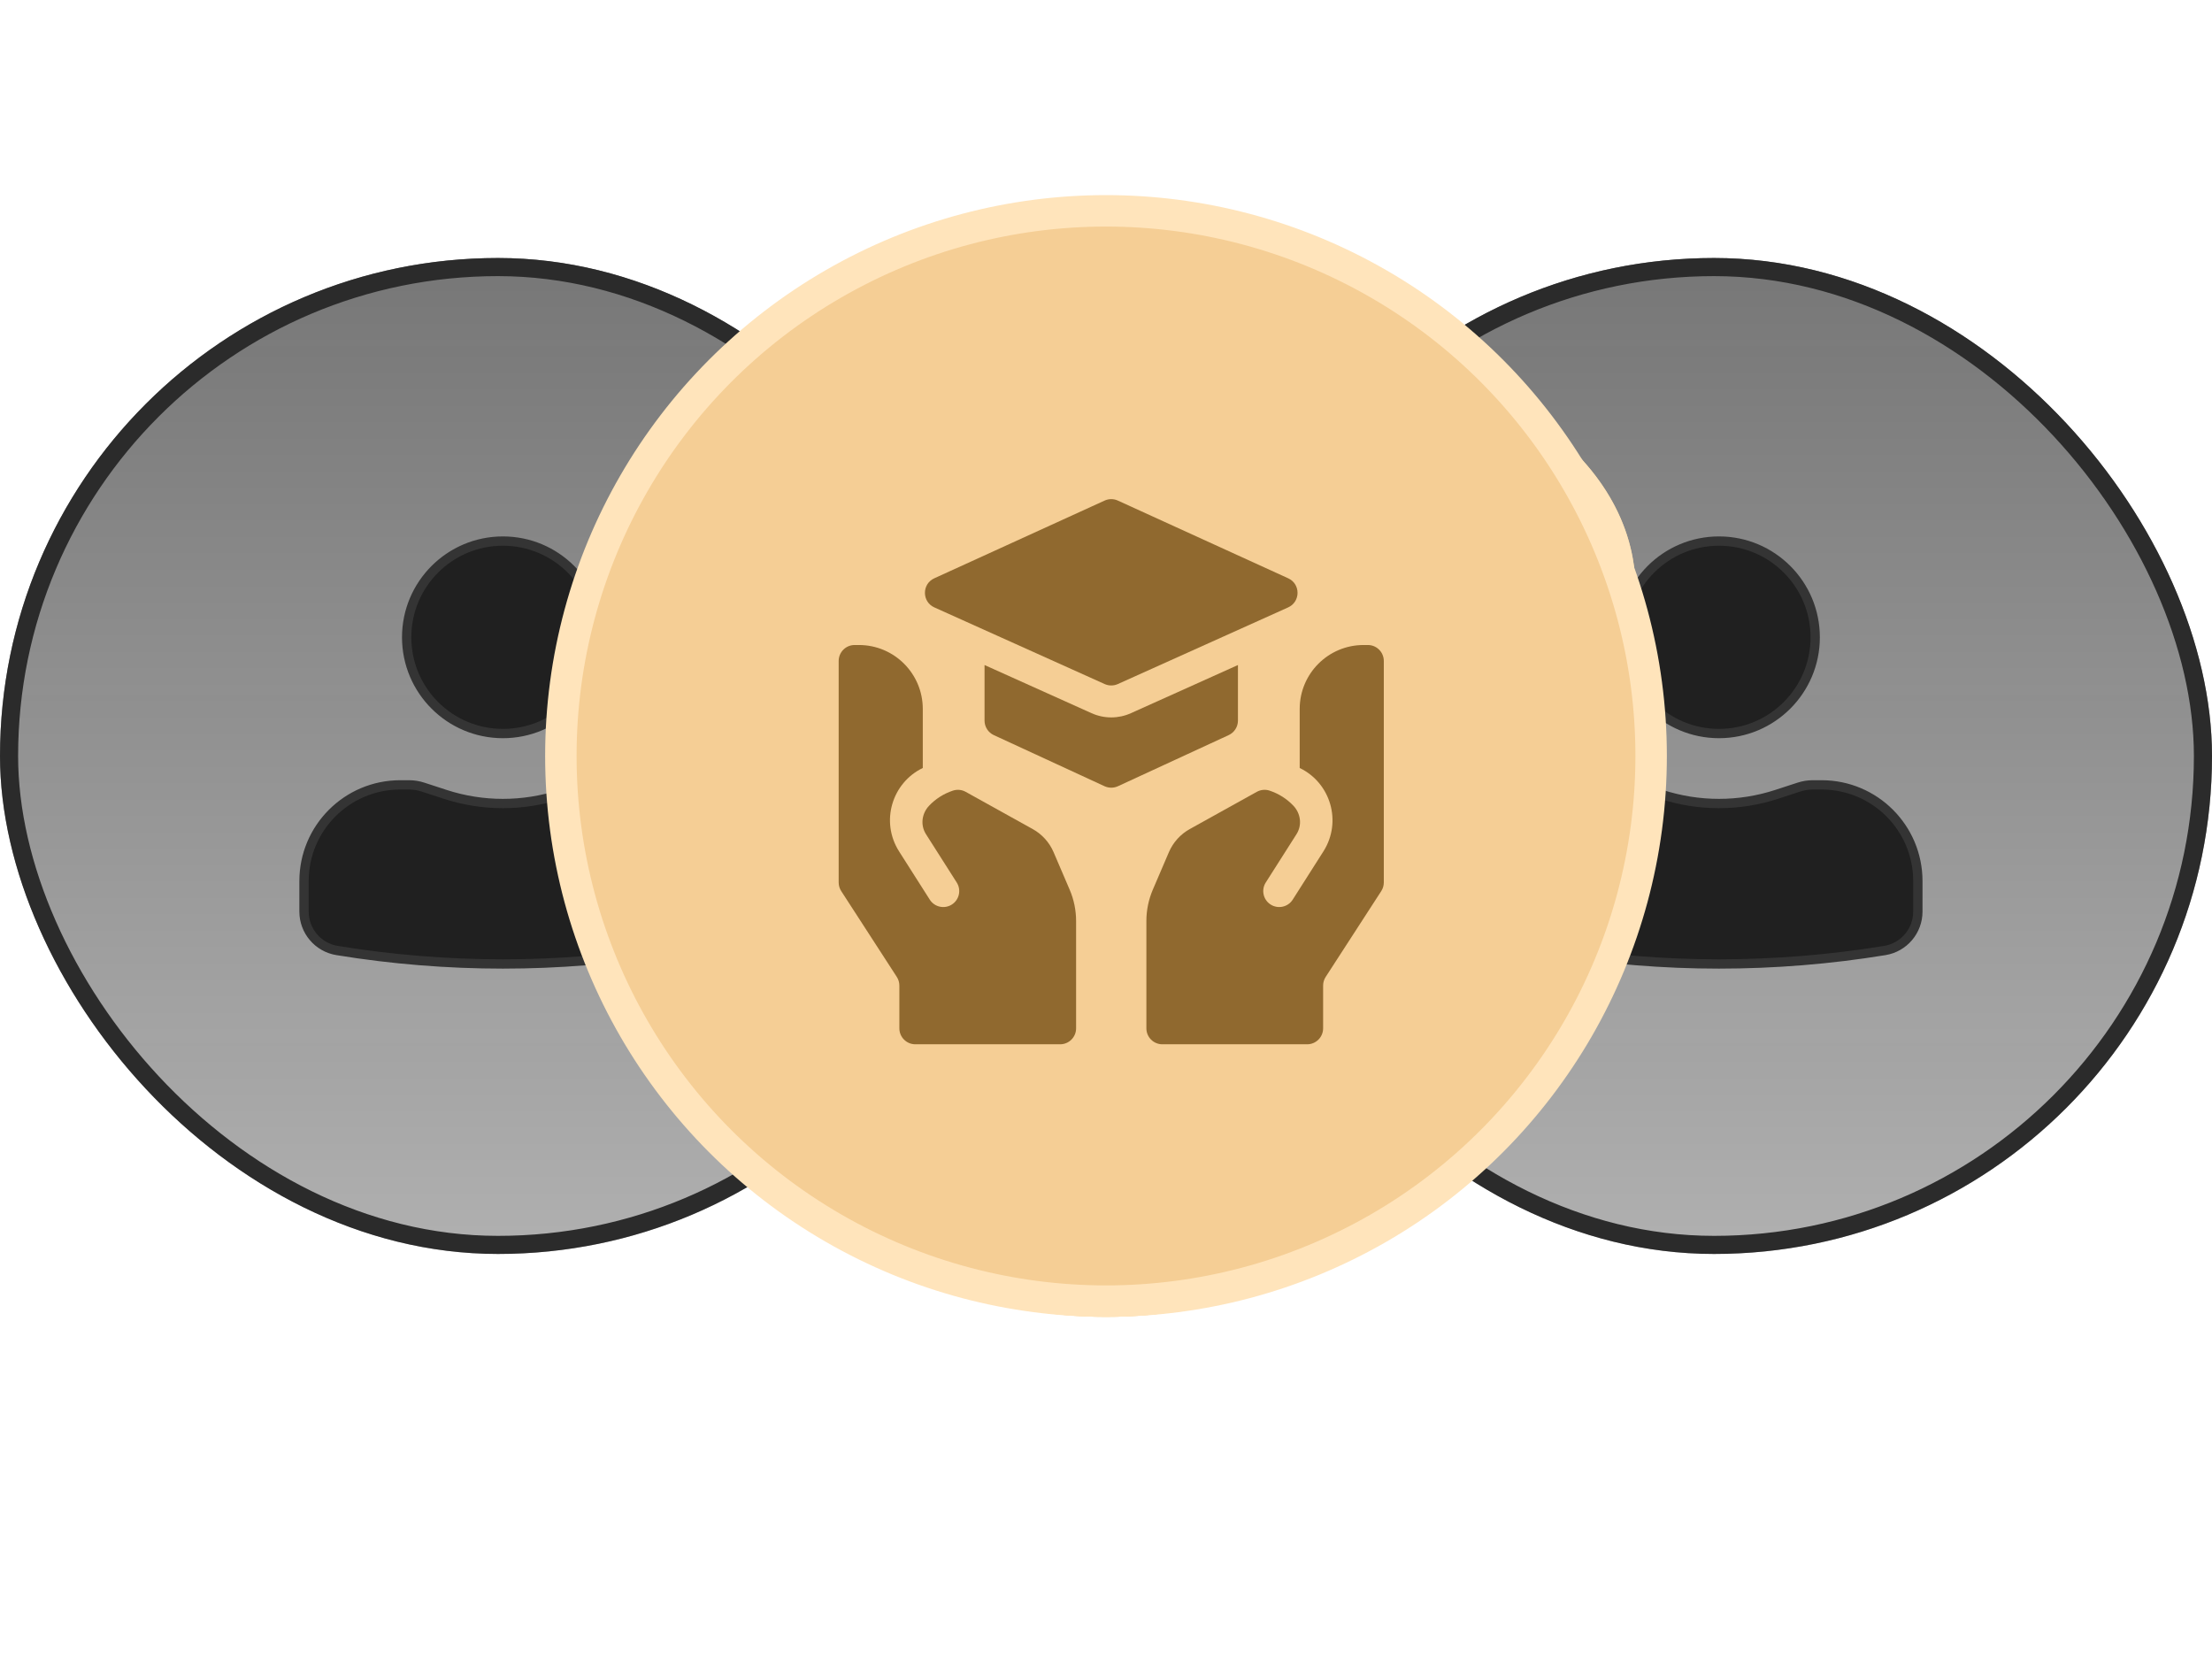 <?xml version="1.0" encoding="UTF-8"?> <svg xmlns="http://www.w3.org/2000/svg" width="211" height="159" viewBox="0 0 211 159" fill="none"> <g filter="url(#filter0_b_102_26408)"> <rect y="24.611" width="95" height="95" rx="47.5" fill="url(#paint0_linear_102_26408)"></rect> <rect x="0.864" y="25.475" width="93.273" height="93.273" rx="46.636" stroke="#2B2B2B" stroke-width="1.727"></rect> </g> <path d="M47.971 51.611C42.901 51.611 38.791 55.721 38.791 60.791C38.791 65.86 42.901 69.97 47.971 69.97C53.041 69.97 57.15 65.86 57.15 60.791C57.15 55.721 53.041 51.611 47.971 51.611Z" fill="#202020"></path> <path d="M38.179 74.866C33.11 74.866 29 78.976 29 84.045V86.954C29 88.798 30.336 90.37 32.156 90.667C42.63 92.377 53.312 92.377 63.786 90.667C65.606 90.37 66.942 88.798 66.942 86.954V84.045C66.942 78.976 62.832 74.866 57.762 74.866H56.928C56.476 74.866 56.028 74.937 55.598 75.078L53.48 75.769C49.9 76.938 46.042 76.938 42.462 75.769L40.344 75.078C39.914 74.937 39.465 74.866 39.014 74.866H38.179Z" fill="#202020"></path> <path d="M47.971 51.611C42.901 51.611 38.791 55.721 38.791 60.791C38.791 65.86 42.901 69.97 47.971 69.97C53.041 69.97 57.15 65.86 57.15 60.791C57.15 55.721 53.041 51.611 47.971 51.611Z" stroke="#343434" stroke-width="0.888" stroke-linecap="round" stroke-linejoin="round"></path> <path d="M38.179 74.866C33.11 74.866 29 78.976 29 84.045V86.954C29 88.798 30.336 90.37 32.156 90.667C42.63 92.377 53.312 92.377 63.786 90.667C65.606 90.37 66.942 88.798 66.942 86.954V84.045C66.942 78.976 62.832 74.866 57.762 74.866H56.928C56.476 74.866 56.028 74.937 55.598 75.078L53.48 75.769C49.9 76.938 46.042 76.938 42.462 75.769L40.344 75.078C39.914 74.937 39.465 74.866 39.014 74.866H38.179Z" stroke="#343434" stroke-width="0.888" stroke-linecap="round" stroke-linejoin="round"></path> <g filter="url(#filter1_b_102_26408)"> <rect x="116" y="24.611" width="95" height="95" rx="47.5" fill="url(#paint1_linear_102_26408)"></rect> <rect x="116.864" y="25.475" width="93.273" height="93.273" rx="46.636" stroke="#2B2B2B" stroke-width="1.727"></rect> </g> <path d="M163.971 51.611C158.901 51.611 154.791 55.721 154.791 60.791C154.791 65.86 158.901 69.97 163.971 69.97C169.041 69.97 173.15 65.86 173.15 60.791C173.15 55.721 169.041 51.611 163.971 51.611Z" fill="#202020"></path> <path d="M154.179 74.866C149.11 74.866 145 78.976 145 84.045V86.954C145 88.798 146.336 90.37 148.156 90.667C158.63 92.377 169.312 92.377 179.786 90.667C181.606 90.37 182.942 88.798 182.942 86.954V84.045C182.942 78.976 178.832 74.866 173.762 74.866H172.928C172.476 74.866 172.028 74.937 171.598 75.078L169.48 75.769C165.9 76.938 162.042 76.938 158.462 75.769L156.344 75.078C155.914 74.937 155.465 74.866 155.014 74.866H154.179Z" fill="#202020"></path> <path d="M163.971 51.611C158.901 51.611 154.791 55.721 154.791 60.791C154.791 65.86 158.901 69.97 163.971 69.97C169.041 69.97 173.15 65.86 173.15 60.791C173.15 55.721 169.041 51.611 163.971 51.611Z" stroke="#343434" stroke-width="0.888" stroke-linecap="round" stroke-linejoin="round"></path> <path d="M154.179 74.866C149.11 74.866 145 78.976 145 84.045V86.954C145 88.798 146.336 90.37 148.156 90.667C158.63 92.377 169.312 92.377 179.786 90.667C181.606 90.37 182.942 88.798 182.942 86.954V84.045C182.942 78.976 178.832 74.866 173.762 74.866H172.928C172.476 74.866 172.028 74.937 171.598 75.078L169.48 75.769C165.9 76.938 162.042 76.938 158.462 75.769L156.344 75.078C155.914 74.937 155.465 74.866 155.014 74.866H154.179Z" stroke="#343434" stroke-width="0.888" stroke-linecap="round" stroke-linejoin="round"></path> <g filter="url(#filter2_f_102_26408)"> <ellipse cx="105.5" cy="103.111" rx="31.5" ry="22.5" fill="#F5CE95"></ellipse> <path d="M135.5 103.111C135.5 108.714 132.323 113.928 126.902 117.801C121.484 121.671 113.922 124.111 105.5 124.111C97.078 124.111 89.516 121.671 84.098 117.801C78.677 113.928 75.5 108.714 75.5 103.111C75.5 97.508 78.677 92.294 84.098 88.422C89.516 84.552 97.078 82.111 105.5 82.111C113.922 82.111 121.484 84.552 126.902 88.422C132.323 92.294 135.5 97.508 135.5 103.111Z" stroke="#FFE4BB" stroke-width="3"></path> </g> <g filter="url(#filter3_f_102_26408)"> <ellipse cx="124.5" cy="56.111" rx="31.5" ry="22.5" fill="#F5CE95"></ellipse> <path d="M154.5 56.111C154.5 61.714 151.323 66.928 145.902 70.8C140.484 74.671 132.922 77.111 124.5 77.111C116.078 77.111 108.516 74.671 103.098 70.8C97.677 66.928 94.5 61.714 94.5 56.111C94.5 50.508 97.677 45.294 103.098 41.422C108.516 37.552 116.078 35.111 124.5 35.111C132.922 35.111 140.484 37.552 145.902 41.422C151.323 45.294 154.5 50.508 154.5 56.111Z" stroke="#FFE4BB" stroke-width="3"></path> </g> <g filter="url(#filter4_f_102_26408)"> <ellipse cx="86.5" cy="69.111" rx="31.5" ry="22.5" fill="#F5CE95"></ellipse> <path d="M116.5 69.111C116.5 74.714 113.323 79.928 107.902 83.8C102.484 87.671 94.922 90.111 86.5 90.111C78.078 90.111 70.516 87.671 65.098 83.8C59.677 79.928 56.5 74.714 56.5 69.111C56.5 63.508 59.677 58.294 65.098 54.422C70.516 50.552 78.078 48.111 86.5 48.111C94.922 48.111 102.484 50.552 107.902 54.422C113.323 58.294 116.5 63.508 116.5 69.111Z" stroke="#FFE4BB" stroke-width="3"></path> </g> <circle cx="105.5" cy="72.111" r="52" fill="#F5CE95" stroke="#FFE4BB" stroke-width="3"></circle> <g filter="url(#filter5_i_102_26408)"> <path d="M118.086 67.736V62.435L107.876 67.029C106.696 67.56 105.332 67.572 104.124 67.029L93.914 62.435V67.736C93.914 68.33 94.259 68.871 94.799 69.12L105.361 73.995C105.765 74.18 106.23 74.183 106.639 73.995L117.201 69.12C117.741 68.871 118.086 68.33 118.086 67.736Z" fill="#90692F"></path> <path d="M89.125 56.938L105.375 64.251C105.772 64.429 106.228 64.429 106.625 64.251L122.875 56.938C124.066 56.402 124.073 54.706 122.882 54.163L106.632 46.749C106.231 46.565 105.769 46.565 105.368 46.749L89.118 54.163C87.93 54.705 87.932 56.401 89.125 56.938Z" fill="#90692F"></path> <path d="M100.498 80.281C100.101 79.355 99.397 78.575 98.517 78.086L92.114 74.53C91.742 74.323 91.299 74.281 90.894 74.416C90.014 74.709 89.24 75.206 88.625 75.855C87.944 76.573 87.761 77.68 88.332 78.576L91.261 83.179C91.713 83.889 91.504 84.83 90.794 85.282C90.089 85.731 89.145 85.528 88.691 84.815L85.762 80.212C83.96 77.379 85.082 73.669 88.023 72.256V66.619C88.023 63.254 85.295 60.525 81.93 60.525H81.523C80.682 60.525 80 61.207 80 62.049V83.174C80 83.467 80.085 83.756 80.245 84.001L85.544 92.183C85.705 92.431 85.789 92.718 85.789 93.012V97.088C85.789 97.929 86.471 98.611 87.312 98.611H101.125C101.966 98.611 102.648 97.929 102.648 97.088V86.862C102.648 85.825 102.441 84.815 102.033 83.861L100.498 80.281Z" fill="#90692F"></path> <path d="M130.477 60.525H130.07C126.705 60.525 123.977 63.254 123.977 66.619V72.256C126.92 73.67 128.039 77.381 126.238 80.212L123.309 84.815C122.855 85.528 121.911 85.73 121.206 85.282C120.496 84.83 120.287 83.889 120.739 83.179L123.668 78.576C124.236 77.686 124.06 76.577 123.375 75.855C122.76 75.206 121.986 74.709 121.106 74.416C120.701 74.281 120.258 74.323 119.886 74.53L113.483 78.086C112.603 78.575 111.899 79.355 111.502 80.281L109.967 83.861C109.559 84.815 109.352 85.825 109.352 86.862V97.088C109.352 97.929 110.034 98.611 110.875 98.611H124.688C125.529 98.611 126.211 97.929 126.211 97.088V93.012C126.211 92.718 126.295 92.431 126.456 92.183L131.755 84.001C131.915 83.756 132 83.467 132 83.174V62.049C132 61.207 131.318 60.525 130.477 60.525Z" fill="#90692F"></path> </g> <defs> <filter id="filter0_b_102_26408" x="-8.464" y="16.148" width="111.927" height="111.927" filterUnits="userSpaceOnUse" color-interpolation-filters="sRGB"> <feFlood flood-opacity="0" result="BackgroundImageFix"></feFlood> <feGaussianBlur in="BackgroundImageFix" stdDeviation="4.232"></feGaussianBlur> <feComposite in2="SourceAlpha" operator="in" result="effect1_backgroundBlur_102_26408"></feComposite> <feBlend mode="normal" in="SourceGraphic" in2="effect1_backgroundBlur_102_26408" result="shape"></feBlend> </filter> <filter id="filter1_b_102_26408" x="107.536" y="16.148" width="111.927" height="111.927" filterUnits="userSpaceOnUse" color-interpolation-filters="sRGB"> <feFlood flood-opacity="0" result="BackgroundImageFix"></feFlood> <feGaussianBlur in="BackgroundImageFix" stdDeviation="4.232"></feGaussianBlur> <feComposite in2="SourceAlpha" operator="in" result="effect1_backgroundBlur_102_26408"></feComposite> <feBlend mode="normal" in="SourceGraphic" in2="effect1_backgroundBlur_102_26408" result="shape"></feBlend> </filter> <filter id="filter2_f_102_26408" x="41" y="47.611" width="129" height="111" filterUnits="userSpaceOnUse" color-interpolation-filters="sRGB"> <feFlood flood-opacity="0" result="BackgroundImageFix"></feFlood> <feBlend mode="normal" in="SourceGraphic" in2="BackgroundImageFix" result="shape"></feBlend> <feGaussianBlur stdDeviation="16.5" result="effect1_foregroundBlur_102_26408"></feGaussianBlur> </filter> <filter id="filter3_f_102_26408" x="60" y="0.611" width="129" height="111" filterUnits="userSpaceOnUse" color-interpolation-filters="sRGB"> <feFlood flood-opacity="0" result="BackgroundImageFix"></feFlood> <feBlend mode="normal" in="SourceGraphic" in2="BackgroundImageFix" result="shape"></feBlend> <feGaussianBlur stdDeviation="16.5" result="effect1_foregroundBlur_102_26408"></feGaussianBlur> </filter> <filter id="filter4_f_102_26408" x="22" y="13.611" width="129" height="111" filterUnits="userSpaceOnUse" color-interpolation-filters="sRGB"> <feFlood flood-opacity="0" result="BackgroundImageFix"></feFlood> <feBlend mode="normal" in="SourceGraphic" in2="BackgroundImageFix" result="shape"></feBlend> <feGaussianBlur stdDeviation="16.5" result="effect1_foregroundBlur_102_26408"></feGaussianBlur> </filter> <filter id="filter5_i_102_26408" x="80" y="46.611" width="52" height="53" filterUnits="userSpaceOnUse" color-interpolation-filters="sRGB"> <feFlood flood-opacity="0" result="BackgroundImageFix"></feFlood> <feBlend mode="normal" in="SourceGraphic" in2="BackgroundImageFix" result="shape"></feBlend> <feColorMatrix in="SourceAlpha" type="matrix" values="0 0 0 0 0 0 0 0 0 0 0 0 0 0 0 0 0 0 127 0" result="hardAlpha"></feColorMatrix> <feOffset dy="1"></feOffset> <feGaussianBlur stdDeviation="0.8"></feGaussianBlur> <feComposite in2="hardAlpha" operator="arithmetic" k2="-1" k3="1"></feComposite> <feColorMatrix type="matrix" values="0 0 0 0 0 0 0 0 0 0 0 0 0 0 0 0 0 0 0.53 0"></feColorMatrix> <feBlend mode="normal" in2="shape" result="effect1_innerShadow_102_26408"></feBlend> </filter> <linearGradient id="paint0_linear_102_26408" x1="47.5" y1="-149.843" x2="47.5" y2="249.157" gradientUnits="userSpaceOnUse"> <stop stop-color="#0C0C0C"></stop> <stop offset="1" stop-color="#0C0C0C" stop-opacity="0"></stop> </linearGradient> <linearGradient id="paint1_linear_102_26408" x1="163.5" y1="-149.843" x2="163.5" y2="249.157" gradientUnits="userSpaceOnUse"> <stop stop-color="#0C0C0C"></stop> <stop offset="1" stop-color="#0C0C0C" stop-opacity="0"></stop> </linearGradient> </defs> </svg> 